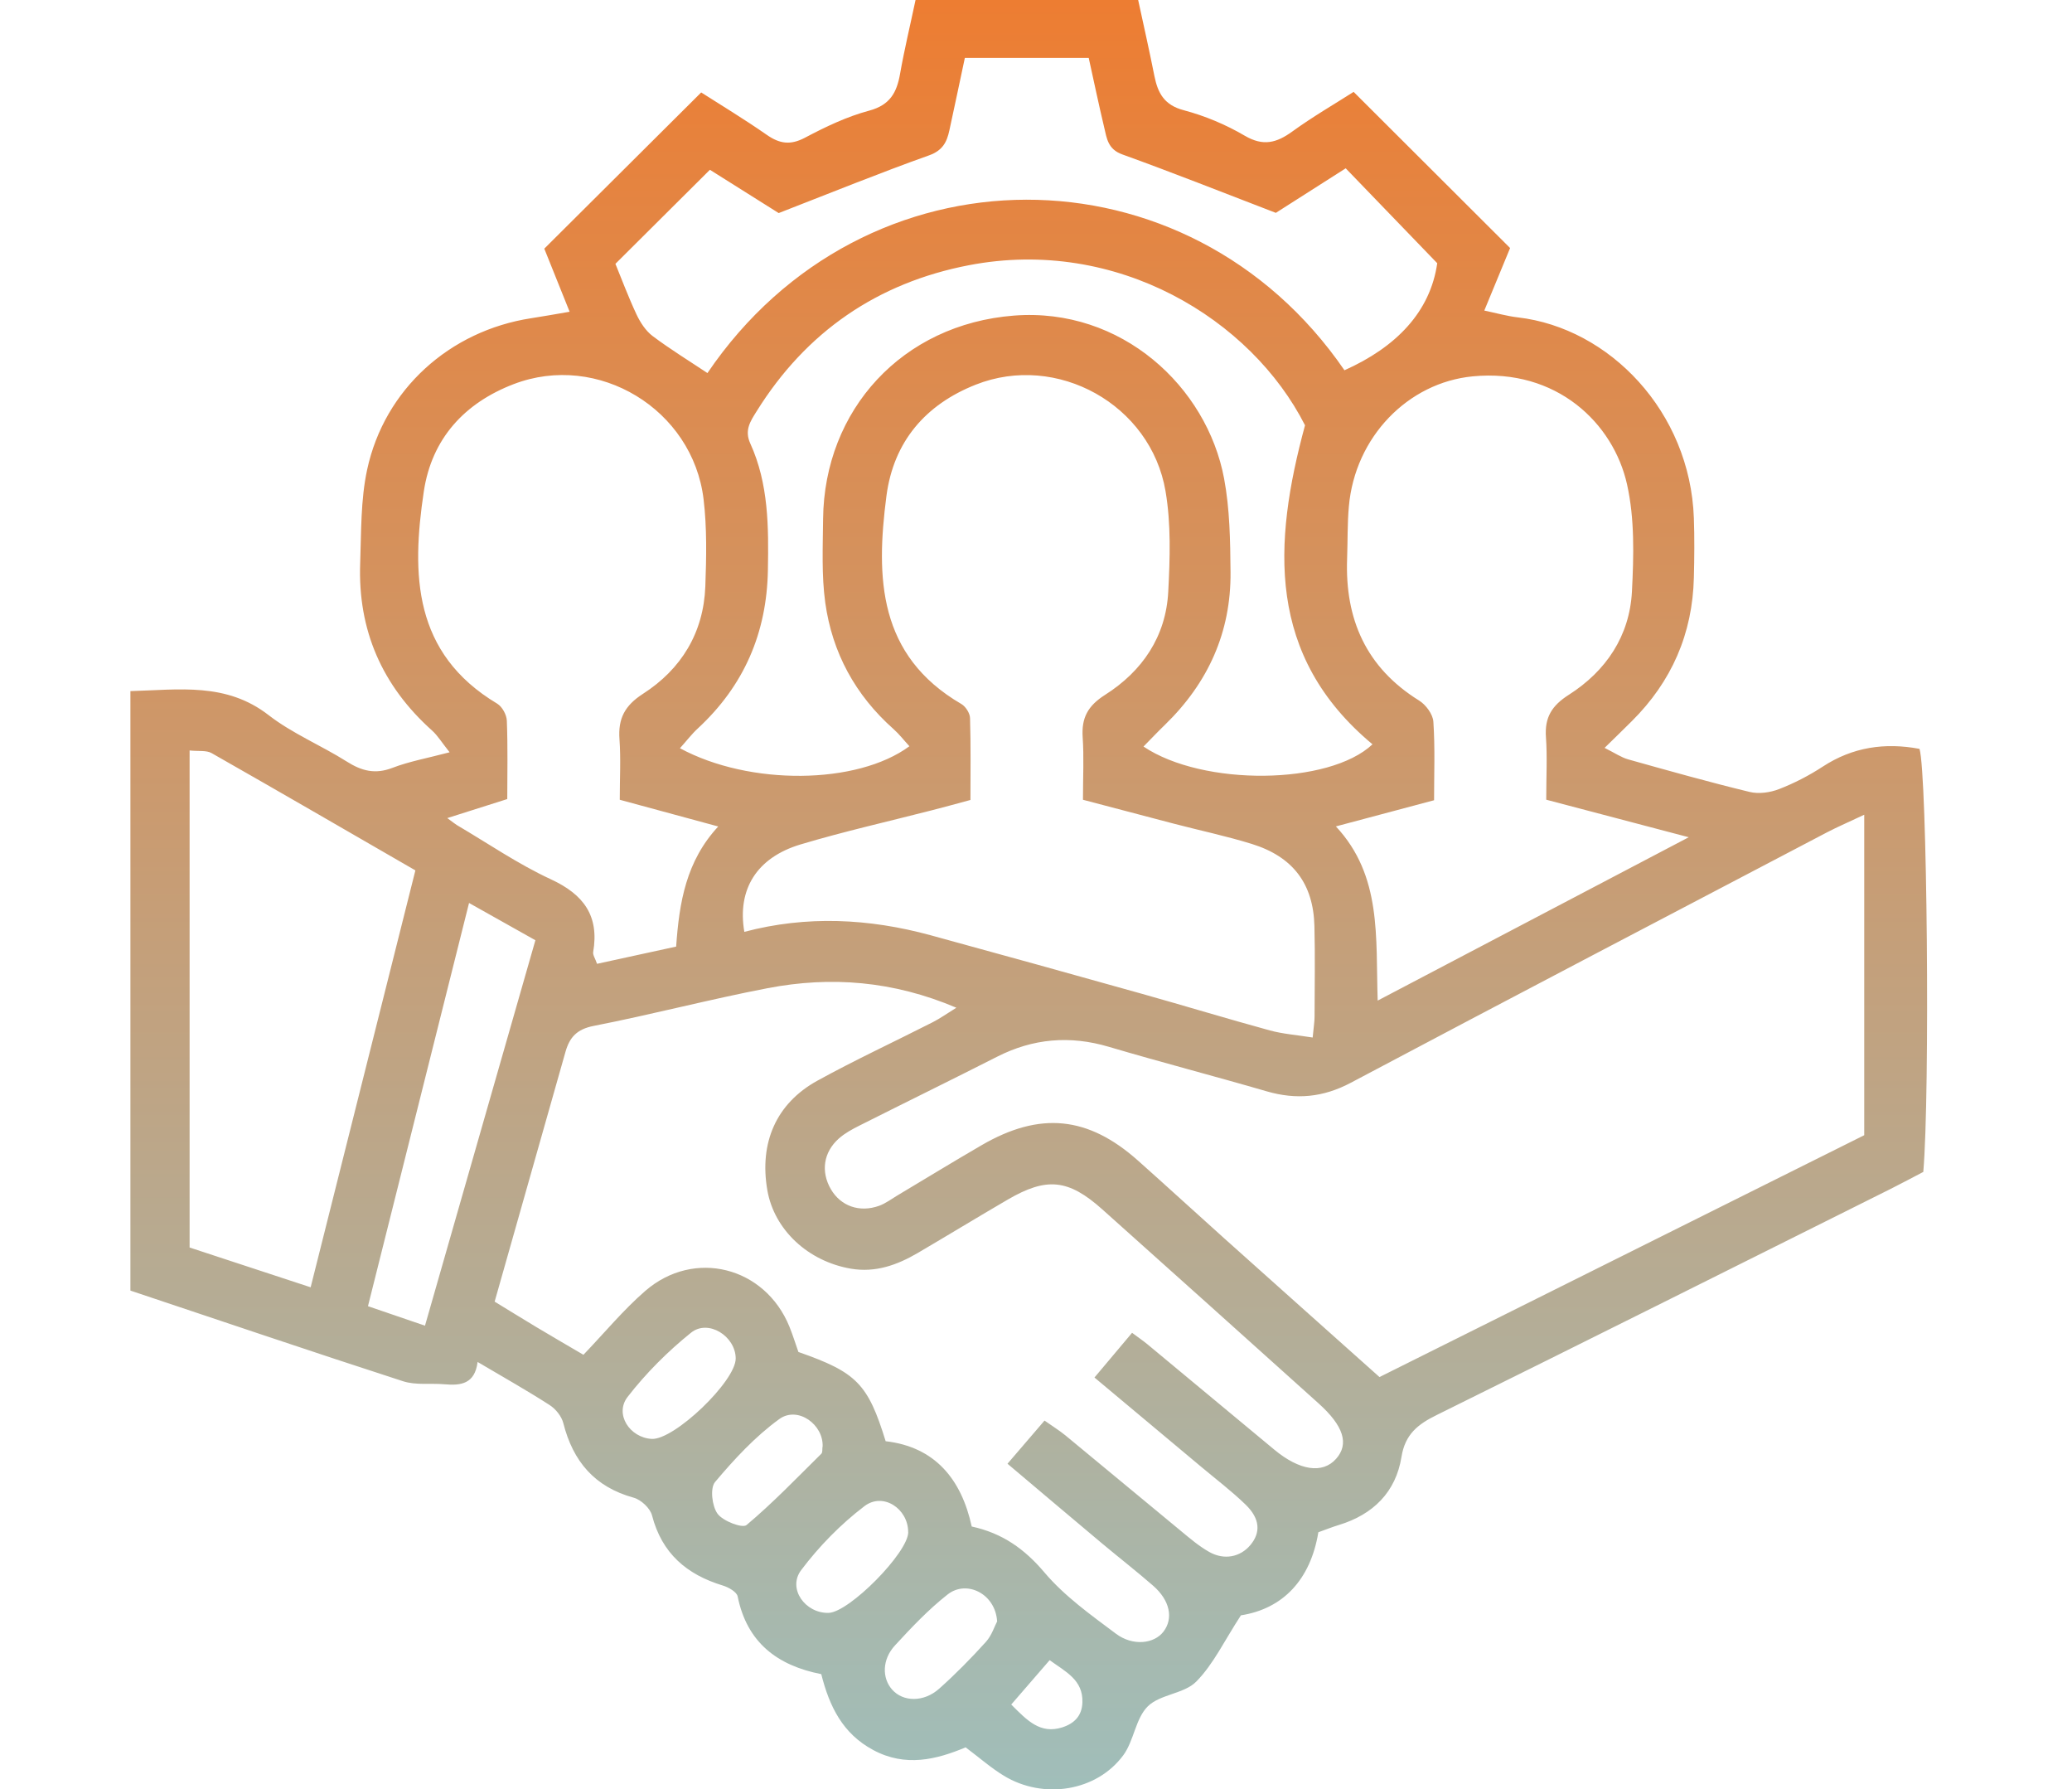 <svg xmlns="http://www.w3.org/2000/svg" width="183" height="158" viewBox="0 0 183 158" fill="none"><path d="M42.181 120.267C41.934 122.206 40.695 122.354 39.27 122.23C38.043 122.119 36.724 122.329 35.59 121.959C27.574 119.365 19.596 116.655 11.518 113.957V61.023C15.841 60.905 19.98 60.238 23.727 63.147C25.821 64.77 28.361 65.814 30.622 67.24C31.935 68.074 33.131 68.389 34.655 67.802C36.148 67.228 37.752 66.944 39.71 66.425C39.003 65.536 38.65 64.943 38.161 64.505C33.744 60.553 31.595 55.632 31.811 49.729C31.91 46.969 31.849 44.148 32.425 41.474C33.955 34.367 39.728 29.205 46.908 28.1C47.924 27.946 48.934 27.761 50.309 27.526C49.485 25.476 48.711 23.543 48.072 21.956C52.725 17.326 57.222 12.849 61.93 8.163C63.578 9.219 65.69 10.491 67.71 11.898C68.85 12.695 69.803 12.843 71.098 12.158C72.907 11.2 74.803 10.293 76.772 9.768C78.606 9.274 79.201 8.175 79.492 6.533C79.864 4.415 80.372 2.315 80.861 0H100.523C100.994 2.173 101.508 4.446 101.96 6.724C102.264 8.231 102.834 9.28 104.543 9.731C106.414 10.225 108.266 11.003 109.939 11.985C111.562 12.936 112.745 12.621 114.133 11.614C115.96 10.293 117.918 9.157 119.553 8.113C124.193 12.744 128.684 17.221 133.373 21.901C132.748 23.414 131.967 25.297 131.094 27.421C132.153 27.643 133.101 27.915 134.067 28.026C142.139 28.965 149.275 36.343 149.603 45.753C149.665 47.501 149.647 49.254 149.603 51.001C149.486 55.959 147.64 60.183 144.121 63.678C143.415 64.382 142.703 65.073 141.718 66.036C142.634 66.493 143.192 66.882 143.811 67.055C147.373 68.055 150.935 69.056 154.528 69.926C155.34 70.124 156.343 69.982 157.136 69.673C158.474 69.154 159.775 68.481 160.977 67.697C163.628 65.962 166.478 65.549 169.532 66.123C170.207 68.333 170.467 96.538 169.866 103.478C168.974 103.942 167.989 104.473 166.992 104.973C153.63 111.641 140.28 118.328 126.894 124.941C125.227 125.762 124.1 126.639 123.778 128.646C123.282 131.745 121.275 133.734 118.246 134.654C117.657 134.833 117.094 135.061 116.437 135.296C115.743 139.513 113.29 142.057 109.598 142.631C108.142 144.86 107.176 146.941 105.652 148.484C104.587 149.565 102.456 149.596 101.372 150.67C100.294 151.738 100.157 153.683 99.222 154.968C96.868 158.178 92.166 158.926 88.66 156.795C87.526 156.104 86.51 155.208 85.284 154.288C82.688 155.375 79.969 156.048 77.132 154.529C74.425 153.084 73.254 150.676 72.535 147.824C68.651 147.064 65.969 145.027 65.151 140.964C65.071 140.563 64.346 140.155 63.844 140.001C60.648 139.031 58.455 137.16 57.587 133.808C57.426 133.178 56.621 132.425 55.971 132.245C52.508 131.295 50.606 129.029 49.751 125.657C49.596 125.052 49.076 124.404 48.543 124.064C46.567 122.792 44.511 121.632 42.175 120.255L42.181 120.267ZM121.845 121.588C136.359 114.346 150.595 107.245 164.65 100.237V71.939C163.349 72.557 162.334 72.989 161.361 73.495C147.33 80.855 133.287 88.19 119.293 95.612C116.852 96.903 114.486 97.119 111.884 96.365C107.244 95.013 102.567 93.803 97.933 92.432C94.496 91.413 91.243 91.691 88.059 93.309C84.026 95.359 79.957 97.347 75.911 99.385C75.273 99.706 74.617 100.058 74.09 100.527C72.721 101.743 72.486 103.454 73.378 104.997C74.245 106.492 75.911 107.097 77.652 106.467C78.222 106.257 78.73 105.874 79.263 105.553C81.741 104.077 84.194 102.571 86.684 101.126C91.844 98.125 96.1 98.545 100.529 102.497C103.069 104.757 105.572 107.054 108.099 109.32C112.615 113.364 117.143 117.402 121.833 121.588H121.845ZM99.978 117.68C100.585 118.131 100.994 118.408 101.372 118.723C105.101 121.811 108.818 124.904 112.541 127.997C114.777 129.856 116.809 130.159 118.004 128.812C119.169 127.503 118.68 125.91 116.443 123.904C110.088 118.192 103.726 112.475 97.351 106.782C94.359 104.108 92.439 103.923 89.013 105.917C86.343 107.473 83.71 109.079 81.047 110.641C79.232 111.703 77.318 112.388 75.162 112.024C71.358 111.376 68.379 108.585 67.772 105.096C67.047 100.916 68.54 97.434 72.195 95.421C75.527 93.587 78.984 91.988 82.379 90.259C83.035 89.925 83.636 89.493 84.466 88.981C78.873 86.604 73.378 86.184 67.809 87.252C62.661 88.24 57.581 89.58 52.434 90.586C50.953 90.876 50.309 91.586 49.943 92.877C47.88 100.169 45.805 107.461 43.687 114.932C44.938 115.698 46.152 116.445 47.373 117.18C48.679 117.964 49.993 118.723 51.529 119.625C53.394 117.68 55.048 115.673 56.98 113.994C61.304 110.24 67.567 111.845 69.723 117.143C70.026 117.896 70.268 118.674 70.516 119.378C75.657 121.175 76.655 122.181 78.222 127.257C82.571 127.757 84.912 130.603 85.823 134.789C88.53 135.376 90.487 136.765 92.247 138.846C94.012 140.933 96.335 142.588 98.553 144.249C100.046 145.372 101.935 145.15 102.759 144.07C103.651 142.903 103.335 141.316 101.849 140.019C100.374 138.735 98.826 137.531 97.326 136.277C94.588 133.987 91.869 131.677 88.982 129.245C90.196 127.837 91.188 126.682 92.253 125.435C92.941 125.923 93.548 126.293 94.093 126.738C97.512 129.553 100.907 132.388 104.326 135.203C105.119 135.858 105.912 136.537 106.804 137.037C108.13 137.784 109.549 137.481 110.434 136.426C111.357 135.327 111.295 134.104 110.026 132.869C108.774 131.653 107.368 130.591 106.03 129.467C102.97 126.905 99.903 124.342 96.664 121.632C97.841 120.236 98.869 119.007 99.984 117.686L99.978 117.68ZM115.935 91.617C116.034 90.592 116.103 90.185 116.103 89.783C116.109 87.11 116.158 84.436 116.09 81.769C115.997 78.04 114.201 75.65 110.565 74.52C108.31 73.822 105.993 73.335 103.701 72.736C101.049 72.044 98.398 71.34 95.648 70.618C95.648 68.586 95.741 66.839 95.623 65.11C95.505 63.387 96.075 62.325 97.599 61.356C100.888 59.269 102.976 56.206 103.18 52.249C103.335 49.297 103.434 46.259 102.939 43.364C101.638 35.726 93.356 31.126 86.176 33.966C81.759 35.713 78.922 38.974 78.29 43.796C77.349 51.02 77.553 57.88 84.912 62.165C85.29 62.387 85.662 62.974 85.674 63.4C85.749 65.826 85.711 68.253 85.711 70.636C84.318 71.013 83.326 71.285 82.335 71.538C78.451 72.538 74.536 73.415 70.702 74.563C66.83 75.724 65.096 78.534 65.74 82.281C71.247 80.824 76.748 81.096 82.205 82.584C88.443 84.288 94.675 86.017 100.901 87.764C104.661 88.82 108.396 89.956 112.163 90.987C113.296 91.296 114.498 91.383 115.929 91.611L115.935 91.617ZM121.665 88.357C130.883 83.516 139.711 78.885 149.151 73.927C144.487 72.699 140.572 71.668 136.564 70.612C136.564 68.562 136.663 66.82 136.539 65.092C136.415 63.35 137.053 62.307 138.558 61.35C141.848 59.251 143.929 56.157 144.134 52.23C144.295 49.081 144.381 45.803 143.7 42.765C142.492 37.362 137.474 32.521 130.078 33.231C124.348 33.781 119.671 38.591 119.132 44.722C118.995 46.253 119.033 47.797 118.977 49.34C118.785 54.681 120.656 58.948 125.333 61.856C125.934 62.227 126.553 63.066 126.596 63.727C126.751 66.049 126.658 68.383 126.658 70.661C123.598 71.476 120.928 72.186 117.986 72.97C122.068 77.342 121.492 82.745 121.678 88.363L121.665 88.357ZM59.718 83.584C59.991 79.67 60.598 76.033 63.435 72.977C60.412 72.155 57.687 71.421 54.738 70.618C54.738 68.741 54.837 66.999 54.713 65.277C54.577 63.455 55.178 62.301 56.788 61.263C60.177 59.084 62.141 55.867 62.295 51.779C62.388 49.217 62.444 46.624 62.141 44.086C61.187 36.133 52.811 31.058 45.353 33.923C41.029 35.584 38.13 38.727 37.43 43.401C36.334 50.717 36.482 57.688 43.916 62.134C44.356 62.4 44.746 63.116 44.764 63.641C44.857 65.968 44.802 68.308 44.802 70.556C42.856 71.174 41.295 71.668 39.505 72.236C40.026 72.618 40.187 72.754 40.36 72.859C43.111 74.477 45.768 76.305 48.649 77.638C51.56 78.984 52.935 80.868 52.39 84.066C52.347 84.325 52.57 84.628 52.731 85.103C54.949 84.622 57.142 84.146 59.706 83.584H59.718ZM80.322 65.894C79.845 65.376 79.424 64.826 78.916 64.375C75.54 61.381 73.502 57.627 72.888 53.218C72.554 50.791 72.672 48.291 72.696 45.827C72.796 36.183 79.69 28.631 89.558 27.866C99.055 27.131 106.594 34.151 108.111 42.246C108.619 44.944 108.657 47.754 108.681 50.514C108.731 55.818 106.699 60.3 102.889 63.999C102.257 64.61 101.65 65.252 100.994 65.919C106.253 69.451 117.403 69.327 121.219 65.721C111.859 57.929 112.423 48.001 115.26 37.553C110.515 28.199 98.665 20.907 85.594 23.414C77.491 24.97 71.197 29.298 66.824 36.318C66.285 37.183 65.727 37.979 66.266 39.159C67.889 42.721 67.889 46.537 67.821 50.353C67.722 55.879 65.715 60.541 61.639 64.314C61.081 64.826 60.617 65.444 60.053 66.067C66.204 69.395 75.707 69.296 80.316 65.894H80.322ZM118.742 32.694C123.319 30.65 126.324 27.532 126.937 23.241C124.125 20.326 121.523 17.628 118.853 14.862C116.734 16.214 114.486 17.641 112.683 18.795C107.907 16.961 103.54 15.226 99.117 13.633C97.853 13.176 97.754 12.232 97.525 11.262C97.035 9.2 96.602 7.132 96.156 5.112H85.216C84.745 7.323 84.305 9.422 83.847 11.522C83.624 12.547 83.258 13.287 82.05 13.72C77.714 15.263 73.452 16.998 68.775 18.814C66.886 17.622 64.55 16.159 62.698 14.992C59.818 17.857 57.154 20.512 54.354 23.296C54.874 24.562 55.481 26.192 56.218 27.767C56.553 28.477 57.03 29.212 57.643 29.675C59.198 30.842 60.858 31.86 62.481 32.941C76.326 12.547 104.946 12.596 118.748 32.7L118.742 32.694ZM27.438 113.66C30.554 101.262 33.596 89.16 36.687 76.854C30.628 73.359 24.675 69.901 18.691 66.499C18.226 66.234 17.545 66.351 16.746 66.265V110.153C20.296 111.32 23.69 112.432 27.438 113.666V113.66ZM37.535 117.056C40.831 105.559 44.04 94.359 47.286 83.022C45.266 81.892 43.433 80.861 41.426 79.731C38.403 91.796 35.466 103.503 32.499 115.334C34.203 115.914 35.646 116.408 37.535 117.056ZM80.21 135.277C80.21 133.215 77.993 131.733 76.345 132.993C74.251 134.586 72.343 136.537 70.757 138.642C69.537 140.266 71.111 142.464 73.18 142.415C75.007 142.366 80.217 137.086 80.217 135.283L80.21 135.277ZM88.065 143.15C87.91 140.729 85.377 139.464 83.692 140.791C82.007 142.112 80.508 143.699 79.052 145.28C77.9 146.521 77.888 148.17 78.792 149.188C79.758 150.281 81.579 150.324 82.942 149.114C84.398 147.818 85.767 146.422 87.074 144.977C87.595 144.403 87.842 143.582 88.072 143.156L88.065 143.15ZM64.978 119.94C64.959 117.976 62.543 116.451 61.026 117.68C58.969 119.335 57.049 121.255 55.432 123.342C54.255 124.861 55.618 126.942 57.556 127.053C59.551 127.164 64.996 121.946 64.978 119.946V119.94ZM72.653 127.763C72.764 125.793 70.46 124.12 68.831 125.299C66.7 126.843 64.86 128.837 63.157 130.856C62.698 131.4 62.884 132.986 63.373 133.659C63.85 134.314 65.566 134.962 65.932 134.66C68.261 132.709 70.373 130.498 72.541 128.362C72.659 128.244 72.616 127.967 72.641 127.769L72.653 127.763ZM89.317 150.51C90.735 151.936 91.881 153.128 93.802 152.529C94.88 152.189 95.561 151.504 95.598 150.324C95.666 148.33 94.124 147.62 92.705 146.589C91.565 147.904 90.519 149.114 89.311 150.51H89.317Z" fill="url(#paint0_linear_511_727)"></path><defs><linearGradient id="paint0_linear_511_727" x1="90.86" y1="0" x2="90.86" y2="158" gradientUnits="userSpaceOnUse"><stop stop-color="#ED7D32"></stop><stop offset="1" stop-color="#A0BEBA"></stop></linearGradient></defs></svg>